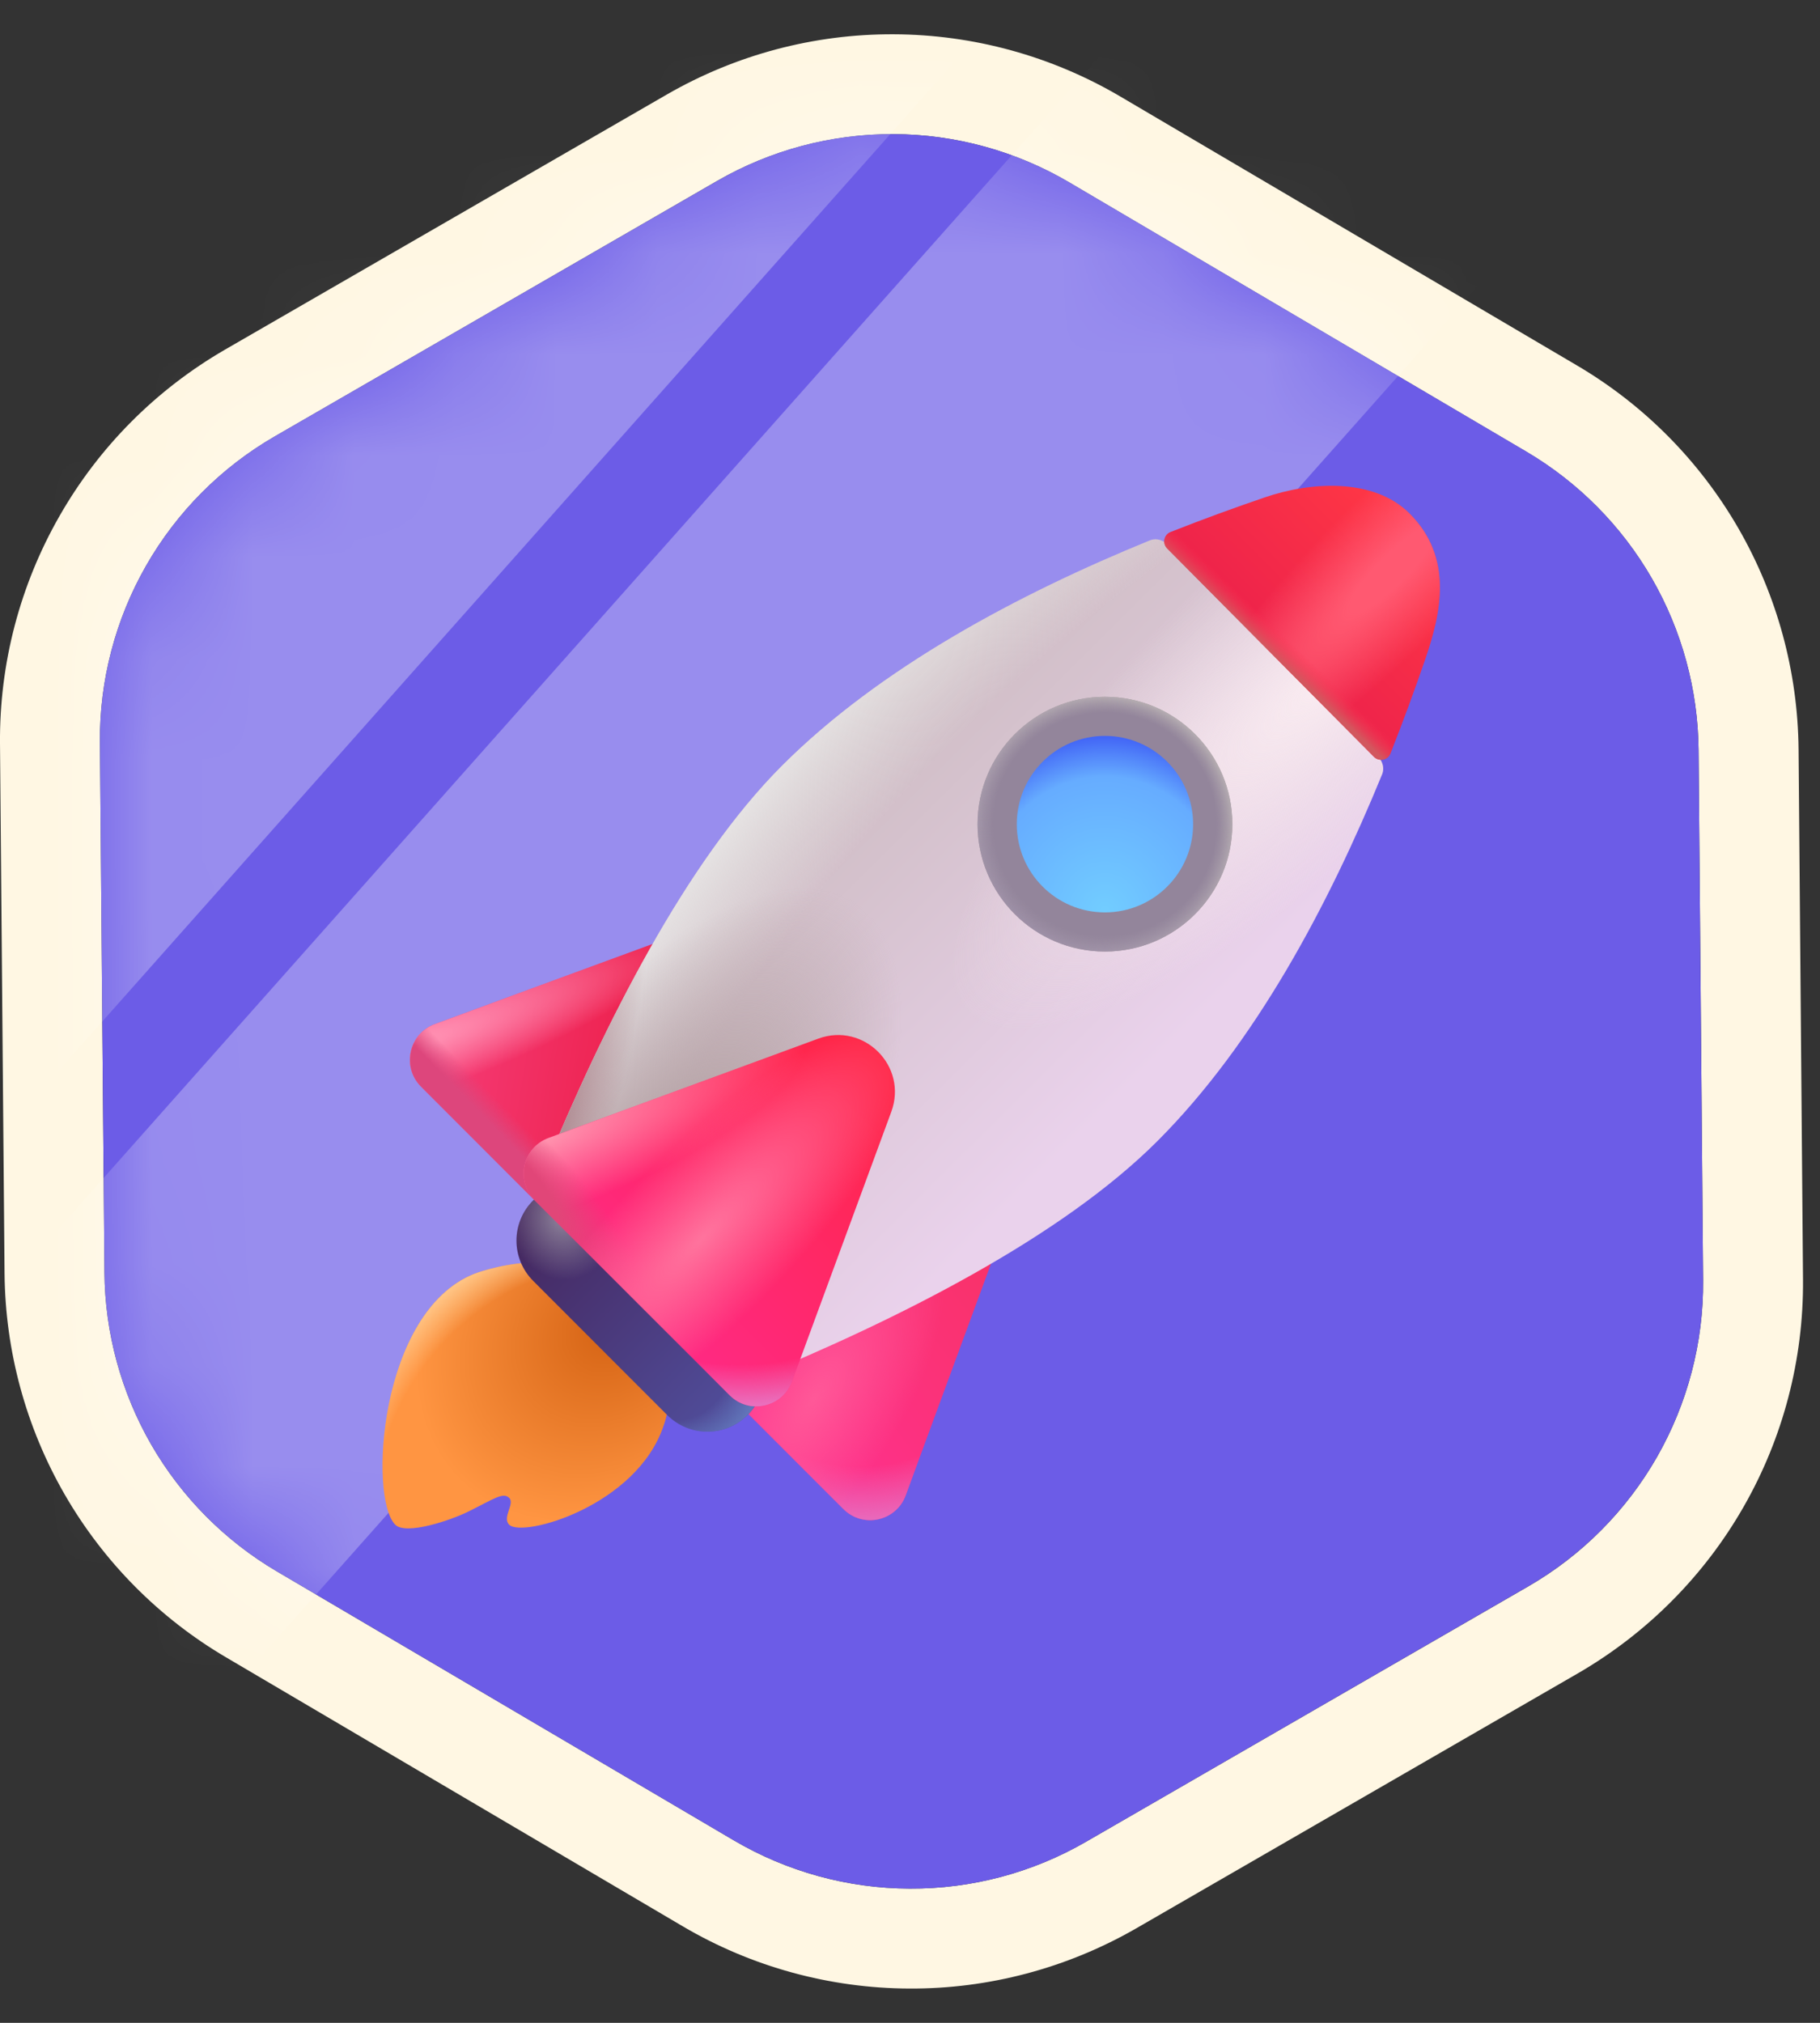 <svg width="18" height="20" viewBox="0 0 18 20" fill="none" xmlns="http://www.w3.org/2000/svg">
<rect x="0" y="0" width="18" height="20" fill="#333333" stroke="none"/>
<path d="M2.719 4.314C2.189 4.62 1.749 5.061 1.445 5.593C1.141 6.124 0.983 6.727 0.988 7.339L1.033 12.583C1.038 13.181 1.198 13.767 1.496 14.284C1.795 14.802 2.223 15.233 2.737 15.536L7.256 18.195C7.784 18.506 8.385 18.671 8.997 18.673C9.61 18.676 10.212 18.516 10.742 18.209L15.113 15.686C15.644 15.38 16.083 14.938 16.387 14.407C16.691 13.875 16.849 13.272 16.844 12.66L16.799 7.417C16.794 6.82 16.634 6.234 16.336 5.717C16.037 5.199 15.609 4.768 15.094 4.465L10.576 1.804C10.048 1.493 9.447 1.328 8.835 1.326C8.223 1.324 7.621 1.484 7.09 1.79L2.719 4.314ZM2.225 3.457L6.596 0.934C7.278 0.541 8.052 0.335 8.84 0.339C9.627 0.342 10.399 0.554 11.078 0.953L15.596 3.613C16.258 4.002 16.808 4.557 17.192 5.222C17.576 5.887 17.781 6.641 17.788 7.409L17.832 12.652C17.838 13.439 17.636 14.214 17.245 14.897C16.854 15.581 16.289 16.148 15.608 16.543L11.237 19.066C10.554 19.459 9.78 19.665 8.993 19.661C8.206 19.658 7.433 19.446 6.755 19.047L2.237 16.387C1.575 15.998 1.025 15.443 0.641 14.778C0.257 14.113 0.052 13.359 0.045 12.591L0 7.348C-0.006 6.561 0.197 5.786 0.588 5.103C0.978 4.419 1.543 3.852 2.225 3.457Z" fill="#FFF7E3"/>
<path d="M8.835 1.326C9.447 1.328 10.049 1.493 10.576 1.803L15.095 4.464C15.61 4.768 16.037 5.199 16.336 5.716C16.635 6.234 16.794 6.82 16.799 7.418L16.844 12.66C16.849 13.272 16.691 13.875 16.387 14.407C16.083 14.938 15.643 15.379 15.113 15.685L10.742 18.209C10.212 18.516 9.61 18.676 8.997 18.673C8.385 18.671 7.784 18.505 7.256 18.195L2.737 15.536C2.223 15.233 1.795 14.801 1.496 14.284C1.198 13.766 1.038 13.18 1.033 12.582L0.988 7.339C0.983 6.727 1.141 6.124 1.445 5.592C1.749 5.061 2.189 4.619 2.719 4.313L7.091 1.79C7.621 1.483 8.223 1.323 8.835 1.326Z" fill="#6C5CE7"/>
<mask id="mask0_506_279" style="mask-type:alpha" maskUnits="userSpaceOnUse" x="1" y="1" width="16" height="18">
<path d="M7.102 1.803C7.632 1.496 8.234 1.336 8.847 1.339C9.459 1.341 10.06 1.506 10.588 1.817L15.106 4.478C15.621 4.781 16.049 5.212 16.347 5.729C16.646 6.247 16.806 6.833 16.811 7.43L16.855 12.673C16.86 13.285 16.703 13.888 16.399 14.42C16.095 14.951 15.655 15.393 15.125 15.699L10.754 18.222C10.223 18.529 9.621 18.689 9.009 18.686C8.397 18.684 7.796 18.519 7.268 18.208L2.749 15.549C2.234 15.245 1.807 14.814 1.508 14.297C1.209 13.779 1.05 13.194 1.045 12.596L1 7.352C0.995 6.74 1.153 6.137 1.457 5.605C1.761 5.074 2.2 4.632 2.731 4.326L7.102 1.803Z" fill="#E88053"/>
</mask>
<g mask="url(#mask0_506_279)">
<g style="mix-blend-mode:soft-light" opacity="0.3">
<path d="M12.943 -1.771C13.733 -2.659 15.094 -2.74 15.982 -1.95C16.871 -1.161 16.952 0.2 16.162 1.089L0.695 18.501C-0.095 19.39 -1.455 19.47 -2.344 18.681C-3.233 17.891 -3.314 16.53 -2.524 15.642L12.943 -1.771Z" fill="white"/>
</g>
<g style="mix-blend-mode:soft-light" opacity="0.3">
<path d="M8.728 -5.071C9.518 -5.96 10.879 -6.04 11.768 -5.251C12.657 -4.461 12.737 -3.1 11.947 -2.211L-2.501 14.054C-3.291 14.943 -4.652 15.023 -5.54 14.233C-6.429 13.444 -6.51 12.083 -5.72 11.194L8.728 -5.071Z" fill="white"/>
</g>
</g>
<g clip-path="url(#clip0_506_279)">
<path d="M6.968 9.144C7.418 8.979 7.856 9.416 7.69 9.866L6.708 12.534C6.614 12.791 6.285 12.864 6.091 12.67L4.164 10.743C3.971 10.55 4.043 10.221 4.3 10.126L6.968 9.144Z" fill="url(#paint0_linear_506_279)"/>
<path d="M6.968 9.144C7.418 8.979 7.856 9.416 7.69 9.866L6.708 12.534C6.614 12.791 6.285 12.864 6.091 12.67L4.164 10.743C3.971 10.55 4.043 10.221 4.3 10.126L6.968 9.144Z" fill="url(#paint1_radial_506_279)"/>
<path d="M6.968 9.144C7.418 8.979 7.856 9.416 7.69 9.866L6.708 12.534C6.614 12.791 6.285 12.864 6.091 12.67L4.164 10.743C3.971 10.55 4.043 10.221 4.3 10.126L6.968 9.144Z" fill="url(#paint2_linear_506_279)"/>
<path d="M9.218 11.394C9.668 11.229 10.106 11.666 9.94 12.117L8.958 14.784C8.864 15.041 8.535 15.114 8.341 14.92L6.414 12.993C6.221 12.8 6.293 12.471 6.55 12.376L9.218 11.394Z" fill="url(#paint3_linear_506_279)"/>
<path d="M9.218 11.394C9.668 11.229 10.106 11.666 9.94 12.117L8.958 14.784C8.864 15.041 8.535 15.114 8.341 14.92L6.414 12.993C6.221 12.8 6.293 12.471 6.55 12.376L9.218 11.394Z" fill="url(#paint4_radial_506_279)"/>
<path d="M9.218 11.394C9.668 11.229 10.106 11.666 9.94 12.117L8.958 14.784C8.864 15.041 8.535 15.114 8.341 14.92L6.414 12.993C6.221 12.8 6.293 12.471 6.55 12.376L9.218 11.394Z" fill="url(#paint5_radial_506_279)"/>
<path d="M11.372 5.343C11.412 5.327 11.457 5.329 11.495 5.348L12.952 6.08L13.665 7.534C13.683 7.573 13.685 7.617 13.669 7.656C13.141 8.946 12.416 10.313 11.447 11.282C10.497 12.232 8.89 13.042 7.439 13.637L5.379 11.578C5.975 10.127 6.785 8.52 7.735 7.57C8.707 6.598 10.079 5.871 11.372 5.343Z" fill="url(#paint6_linear_506_279)"/>
<path d="M11.372 5.343C11.412 5.327 11.457 5.329 11.495 5.348L12.952 6.08L13.665 7.534C13.683 7.573 13.685 7.617 13.669 7.656C13.141 8.946 12.416 10.313 11.447 11.282C10.497 12.232 8.89 13.042 7.439 13.637L5.379 11.578C5.975 10.127 6.785 8.52 7.735 7.57C8.707 6.598 10.079 5.871 11.372 5.343Z" fill="url(#paint7_radial_506_279)"/>
<path d="M11.372 5.343C11.412 5.327 11.457 5.329 11.495 5.348L12.952 6.08L13.665 7.534C13.683 7.573 13.685 7.617 13.669 7.656C13.141 8.946 12.416 10.313 11.447 11.282C10.497 12.232 8.89 13.042 7.439 13.637L5.379 11.578C5.975 10.127 6.785 8.52 7.735 7.57C8.707 6.598 10.079 5.871 11.372 5.343Z" fill="url(#paint8_radial_506_279)"/>
<path d="M11.372 5.343C11.412 5.327 11.457 5.329 11.495 5.348L12.952 6.08L13.665 7.534C13.683 7.573 13.685 7.617 13.669 7.656C13.141 8.946 12.416 10.313 11.447 11.282C10.497 12.232 8.89 13.042 7.439 13.637L5.379 11.578C5.975 10.127 6.785 8.52 7.735 7.57C8.707 6.598 10.079 5.871 11.372 5.343Z" fill="url(#paint9_radial_506_279)"/>
<path d="M11.372 5.343C11.412 5.327 11.457 5.329 11.495 5.348L12.952 6.08L13.665 7.534C13.683 7.573 13.685 7.617 13.669 7.656C13.141 8.946 12.416 10.313 11.447 11.282C10.497 12.232 8.89 13.042 7.439 13.637L5.379 11.578C5.975 10.127 6.785 8.52 7.735 7.57C8.707 6.598 10.079 5.871 11.372 5.343Z" fill="url(#paint10_radial_506_279)"/>
<path d="M12.188 8.149C12.188 8.844 11.623 9.408 10.928 9.408C10.232 9.408 9.668 8.844 9.668 8.149C9.668 7.453 10.232 6.889 10.928 6.889C11.623 6.889 12.188 7.453 12.188 8.149Z" fill="url(#paint11_linear_506_279)"/>
<path d="M12.188 8.149C12.188 8.844 11.623 9.408 10.928 9.408C10.232 9.408 9.668 8.844 9.668 8.149C9.668 7.453 10.232 6.889 10.928 6.889C11.623 6.889 12.188 7.453 12.188 8.149Z" fill="url(#paint12_linear_506_279)"/>
<path d="M12.188 8.149C12.188 8.844 11.623 9.408 10.928 9.408C10.232 9.408 9.668 8.844 9.668 8.149C9.668 7.453 10.232 6.889 10.928 6.889C11.623 6.889 12.188 7.453 12.188 8.149Z" fill="url(#paint13_radial_506_279)"/>
<path d="M12.188 8.149C12.188 8.844 11.623 9.408 10.928 9.408C10.232 9.408 9.668 8.844 9.668 8.149C9.668 7.453 10.232 6.889 10.928 6.889C11.623 6.889 12.188 7.453 12.188 8.149Z" fill="url(#paint14_radial_506_279)"/>
<path d="M11.8 8.149C11.8 8.63 11.409 9.021 10.928 9.021C10.446 9.021 10.056 8.63 10.056 8.149C10.056 7.667 10.446 7.276 10.928 7.276C11.409 7.276 11.8 7.667 11.8 8.149Z" fill="url(#paint15_radial_506_279)"/>
<path d="M3.909 15.075C3.644 14.81 3.75 12.971 4.688 12.596C4.688 12.596 5.625 12.221 6.229 12.821C6.833 13.421 6.563 14.096 6.563 14.096C6.297 14.891 5.168 15.207 5.036 15.075C4.963 15.002 5.095 14.868 5.036 14.81C4.977 14.751 4.887 14.818 4.638 14.942C4.461 15.031 4.015 15.181 3.909 15.075Z" fill="url(#paint16_radial_506_279)"/>
<path d="M3.909 15.075C3.644 14.81 3.75 12.971 4.688 12.596C4.688 12.596 5.625 12.221 6.229 12.821C6.833 13.421 6.563 14.096 6.563 14.096C6.297 14.891 5.168 15.207 5.036 15.075C4.963 15.002 5.095 14.868 5.036 14.81C4.977 14.751 4.887 14.818 4.638 14.942C4.461 15.031 4.015 15.181 3.909 15.075Z" fill="url(#paint17_radial_506_279)"/>
<path d="M5.273 11.869C5.492 11.649 5.848 11.649 6.068 11.869L7.394 13.194C7.614 13.414 7.614 13.77 7.394 13.99C7.174 14.21 6.818 14.21 6.598 13.99L5.273 12.664C5.053 12.444 5.053 12.088 5.273 11.869Z" fill="url(#paint18_linear_506_279)"/>
<path d="M5.273 11.869C5.492 11.649 5.848 11.649 6.068 11.869L7.394 13.194C7.614 13.414 7.614 13.77 7.394 13.99C7.174 14.21 6.818 14.21 6.598 13.99L5.273 12.664C5.053 12.444 5.053 12.088 5.273 11.869Z" fill="url(#paint19_radial_506_279)"/>
<path d="M5.273 11.869C5.492 11.649 5.848 11.649 6.068 11.869L7.394 13.194C7.614 13.414 7.614 13.77 7.394 13.99C7.174 14.21 6.818 14.21 6.598 13.99L5.273 12.664C5.053 12.444 5.053 12.088 5.273 11.869Z" fill="url(#paint20_radial_506_279)"/>
<path d="M13.94 5.077C13.585 4.722 12.962 4.762 12.508 4.918C12.209 5.02 11.896 5.134 11.577 5.26C11.511 5.287 11.493 5.372 11.544 5.423L13.589 7.483C13.639 7.533 13.726 7.516 13.752 7.449C13.88 7.127 13.995 6.811 14.099 6.509C14.252 6.061 14.376 5.513 13.94 5.077Z" fill="url(#paint21_linear_506_279)"/>
<path d="M13.94 5.077C13.585 4.722 12.962 4.762 12.508 4.918C12.209 5.02 11.896 5.134 11.577 5.26C11.511 5.287 11.493 5.372 11.544 5.423L13.589 7.483C13.639 7.533 13.726 7.516 13.752 7.449C13.88 7.127 13.995 6.811 14.099 6.509C14.252 6.061 14.376 5.513 13.94 5.077Z" fill="url(#paint22_radial_506_279)"/>
<path d="M13.94 5.077C13.585 4.722 12.962 4.762 12.508 4.918C12.209 5.02 11.896 5.134 11.577 5.26C11.511 5.287 11.493 5.372 11.544 5.423L13.589 7.483C13.639 7.533 13.726 7.516 13.752 7.449C13.88 7.127 13.995 6.811 14.099 6.509C14.252 6.061 14.376 5.513 13.94 5.077Z" fill="url(#paint23_linear_506_279)"/>
<path d="M8.093 10.269C8.543 10.104 8.981 10.541 8.815 10.992L7.833 13.659C7.739 13.916 7.41 13.989 7.216 13.795L5.289 11.868C5.096 11.675 5.168 11.346 5.425 11.251L8.093 10.269Z" fill="url(#paint24_linear_506_279)"/>
<path d="M8.093 10.269C8.543 10.104 8.981 10.541 8.815 10.992L7.833 13.659C7.739 13.916 7.41 13.989 7.216 13.795L5.289 11.868C5.096 11.675 5.168 11.346 5.425 11.251L8.093 10.269Z" fill="url(#paint25_radial_506_279)"/>
<path d="M8.093 10.269C8.543 10.104 8.981 10.541 8.815 10.992L7.833 13.659C7.739 13.916 7.41 13.989 7.216 13.795L5.289 11.868C5.096 11.675 5.168 11.346 5.425 11.251L8.093 10.269Z" fill="url(#paint26_radial_506_279)"/>
<path d="M8.093 10.269C8.543 10.104 8.981 10.541 8.815 10.992L7.833 13.659C7.739 13.916 7.41 13.989 7.216 13.795L5.289 11.868C5.096 11.675 5.168 11.346 5.425 11.251L8.093 10.269Z" fill="url(#paint27_radial_506_279)"/>
<path d="M8.093 10.269C8.543 10.104 8.981 10.541 8.815 10.992L7.833 13.659C7.739 13.916 7.41 13.989 7.216 13.795L5.289 11.868C5.096 11.675 5.168 11.346 5.425 11.251L8.093 10.269Z" fill="url(#paint28_radial_506_279)"/>
</g>
<defs>
<linearGradient id="paint0_linear_506_279" x1="6.042" y1="10.491" x2="4.167" y2="10.182" gradientUnits="userSpaceOnUse">
<stop stop-color="#EE2452"/>
<stop offset="1" stop-color="#F63E7A"/>
</linearGradient>
<radialGradient id="paint1_radial_506_279" cx="0" cy="0" r="1" gradientUnits="userSpaceOnUse" gradientTransform="translate(3.899 10.399) rotate(-19.958) scale(3.001 0.51)">
<stop offset="0.164" stop-color="#FF8DB0"/>
<stop offset="1" stop-color="#FF8DB0" stop-opacity="0"/>
</radialGradient>
<linearGradient id="paint2_linear_506_279" x1="4.839" y1="11.4" x2="5.145" y2="11.102" gradientUnits="userSpaceOnUse">
<stop offset="0.491" stop-color="#DD467C"/>
<stop offset="1" stop-color="#DD467C" stop-opacity="0"/>
</linearGradient>
<linearGradient id="paint3_linear_506_279" x1="9.709" y1="12.127" x2="7.378" y2="13.957" gradientUnits="userSpaceOnUse">
<stop stop-color="#F83267"/>
<stop offset="1" stop-color="#FF3190"/>
</linearGradient>
<radialGradient id="paint4_radial_506_279" cx="0" cy="0" r="1" gradientUnits="userSpaceOnUse" gradientTransform="translate(8.467 12.326) rotate(86.482) scale(2.865 2.47)">
<stop offset="0.757" stop-color="#E76CBE" stop-opacity="0"/>
<stop offset="0.951" stop-color="#E76CBE"/>
</radialGradient>
<radialGradient id="paint5_radial_506_279" cx="0" cy="0" r="1" gradientUnits="userSpaceOnUse" gradientTransform="translate(8.045 13.838) rotate(-57.346) scale(1.976 0.868)">
<stop stop-color="#FF5898"/>
<stop offset="1" stop-color="#FF5898" stop-opacity="0"/>
</radialGradient>
<linearGradient id="paint6_linear_506_279" x1="8.057" y1="7.252" x2="11.362" y2="10.58" gradientUnits="userSpaceOnUse">
<stop stop-color="#CCBBC0"/>
<stop offset="1" stop-color="#EAD2EC"/>
</linearGradient>
<radialGradient id="paint7_radial_506_279" cx="0" cy="0" r="1" gradientUnits="userSpaceOnUse" gradientTransform="translate(11.989 12.092) rotate(-142.447) scale(6.254 11.756)">
<stop offset="0.811" stop-color="#E7E5E5" stop-opacity="0"/>
<stop offset="1" stop-color="#E7E5E5"/>
</radialGradient>
<radialGradient id="paint8_radial_506_279" cx="0" cy="0" r="1" gradientUnits="userSpaceOnUse" gradientTransform="translate(6.443 11.991) rotate(-56.929) scale(3.676 1.728)">
<stop offset="0.281" stop-color="#B5A3A5"/>
<stop offset="1" stop-color="#B5A3A5" stop-opacity="0"/>
</radialGradient>
<radialGradient id="paint9_radial_506_279" cx="0" cy="0" r="1" gradientUnits="userSpaceOnUse" gradientTransform="translate(5.379 11.534) rotate(-73.625) scale(3.259 0.552)">
<stop offset="0.208" stop-color="#B28F96"/>
<stop offset="1" stop-color="#B28F96" stop-opacity="0"/>
</radialGradient>
<radialGradient id="paint10_radial_506_279" cx="0" cy="0" r="1" gradientUnits="userSpaceOnUse" gradientTransform="translate(13.167 6.666) rotate(137.284) scale(4.941 1.534)">
<stop stop-color="#FAECF1"/>
<stop offset="1" stop-color="#FAECF1" stop-opacity="0"/>
</radialGradient>
<linearGradient id="paint11_linear_506_279" x1="9.668" y1="7.934" x2="12.188" y2="8.149" gradientUnits="userSpaceOnUse">
<stop stop-color="#A796A0"/>
<stop offset="1" stop-color="#A5959F"/>
</linearGradient>
<linearGradient id="paint12_linear_506_279" x1="11.812" y1="7.188" x2="10.125" y2="9.25" gradientUnits="userSpaceOnUse">
<stop stop-color="#B7AFB2"/>
<stop offset="1" stop-color="#9D8FA6"/>
</linearGradient>
<radialGradient id="paint13_radial_506_279" cx="0" cy="0" r="1" gradientUnits="userSpaceOnUse" gradientTransform="translate(10.928 8.149) rotate(90) scale(1.26)">
<stop offset="0.587" stop-color="#93859B"/>
<stop offset="1" stop-color="#93859B" stop-opacity="0"/>
</radialGradient>
<radialGradient id="paint14_radial_506_279" cx="0" cy="0" r="1" gradientUnits="userSpaceOnUse" gradientTransform="translate(10.928 8.149) rotate(90) scale(1.26)">
<stop offset="0.874" stop-color="#93859B"/>
<stop offset="1" stop-color="#93859B" stop-opacity="0"/>
</radialGradient>
<radialGradient id="paint15_radial_506_279" cx="0" cy="0" r="1" gradientUnits="userSpaceOnUse" gradientTransform="translate(10.928 9.021) rotate(-90) scale(1.817 1.671)">
<stop stop-color="#72CDFF"/>
<stop offset="0.738" stop-color="#66ACFF"/>
<stop offset="1" stop-color="#3B57F4"/>
</radialGradient>
<radialGradient id="paint16_radial_506_279" cx="0" cy="0" r="1" gradientUnits="userSpaceOnUse" gradientTransform="translate(6.072 13.092) rotate(135) scale(2.177 1.712)">
<stop stop-color="#D46213"/>
<stop offset="1" stop-color="#FF9542"/>
</radialGradient>
<radialGradient id="paint17_radial_506_279" cx="0" cy="0" r="1" gradientUnits="userSpaceOnUse" gradientTransform="translate(6.114 14.864) rotate(-131.186) scale(2.69 2.835)">
<stop offset="0.871" stop-color="#FFC484" stop-opacity="0"/>
<stop offset="1" stop-color="#FFC484"/>
</radialGradient>
<linearGradient id="paint18_linear_506_279" x1="5.174" y1="12.232" x2="7.237" y2="14.26" gradientUnits="userSpaceOnUse">
<stop stop-color="#452860"/>
<stop offset="1" stop-color="#51509F"/>
</linearGradient>
<radialGradient id="paint19_radial_506_279" cx="0" cy="0" r="1" gradientUnits="userSpaceOnUse" gradientTransform="translate(5.561 12.045) rotate(77.829) scale(0.611 0.54)">
<stop stop-color="#8E839A"/>
<stop offset="1" stop-color="#8E839A" stop-opacity="0"/>
</radialGradient>
<radialGradient id="paint20_radial_506_279" cx="0" cy="0" r="1" gradientUnits="userSpaceOnUse" gradientTransform="translate(5.702 12.407) rotate(47.936) scale(2.33 1.221)">
<stop offset="0.86" stop-color="#6175B9" stop-opacity="0"/>
<stop offset="1" stop-color="#6175B9"/>
</radialGradient>
<linearGradient id="paint21_linear_506_279" x1="13.941" y1="5.079" x2="12.563" y2="6.457" gradientUnits="userSpaceOnUse">
<stop stop-color="#FF3745"/>
<stop offset="1" stop-color="#ED224B"/>
</linearGradient>
<radialGradient id="paint22_radial_506_279" cx="0" cy="0" r="1" gradientUnits="userSpaceOnUse" gradientTransform="translate(13.777 5.63) rotate(135) scale(3.093 0.742)">
<stop offset="0.189" stop-color="#FF5971"/>
<stop offset="1" stop-color="#FF5971" stop-opacity="0"/>
</radialGradient>
<linearGradient id="paint23_linear_506_279" x1="12.683" y1="6.549" x2="12.821" y2="6.405" gradientUnits="userSpaceOnUse">
<stop stop-color="#D2575E"/>
<stop offset="1" stop-color="#F93251" stop-opacity="0"/>
</linearGradient>
<linearGradient id="paint24_linear_506_279" x1="8.685" y1="10.399" x2="6.253" y2="12.832" gradientUnits="userSpaceOnUse">
<stop stop-color="#FF2644"/>
<stop offset="1" stop-color="#FF2982"/>
</linearGradient>
<radialGradient id="paint25_radial_506_279" cx="0" cy="0" r="1" gradientUnits="userSpaceOnUse" gradientTransform="translate(5.338 11.283) rotate(-20.865) scale(2.797 0.732)">
<stop stop-color="#FF95AF"/>
<stop offset="1" stop-color="#FF95AF" stop-opacity="0"/>
</radialGradient>
<radialGradient id="paint26_radial_506_279" cx="0" cy="0" r="1" gradientUnits="userSpaceOnUse" gradientTransform="translate(5.024 11.616) rotate(44.704) scale(1.729 0.511)">
<stop offset="0.382" stop-color="#E14678"/>
<stop offset="1" stop-color="#E14678" stop-opacity="0"/>
</radialGradient>
<radialGradient id="paint27_radial_506_279" cx="0" cy="0" r="1" gradientUnits="userSpaceOnUse" gradientTransform="translate(7.342 11.178) rotate(84.674) scale(2.778 2.96)">
<stop offset="0.832" stop-color="#E67BC7" stop-opacity="0"/>
<stop offset="1" stop-color="#E67BC7"/>
</radialGradient>
<radialGradient id="paint28_radial_506_279" cx="0" cy="0" r="1" gradientUnits="userSpaceOnUse" gradientTransform="translate(6.937 12.25) rotate(45) scale(1.061 3.613)">
<stop stop-color="#FF739D"/>
<stop offset="0.797" stop-color="#FF739D" stop-opacity="0"/>
</radialGradient>
<clipPath id="clip0_506_279">
<rect width="12" height="12" fill="white" transform="translate(3 4)"/>
</clipPath>
</defs>
</svg>
